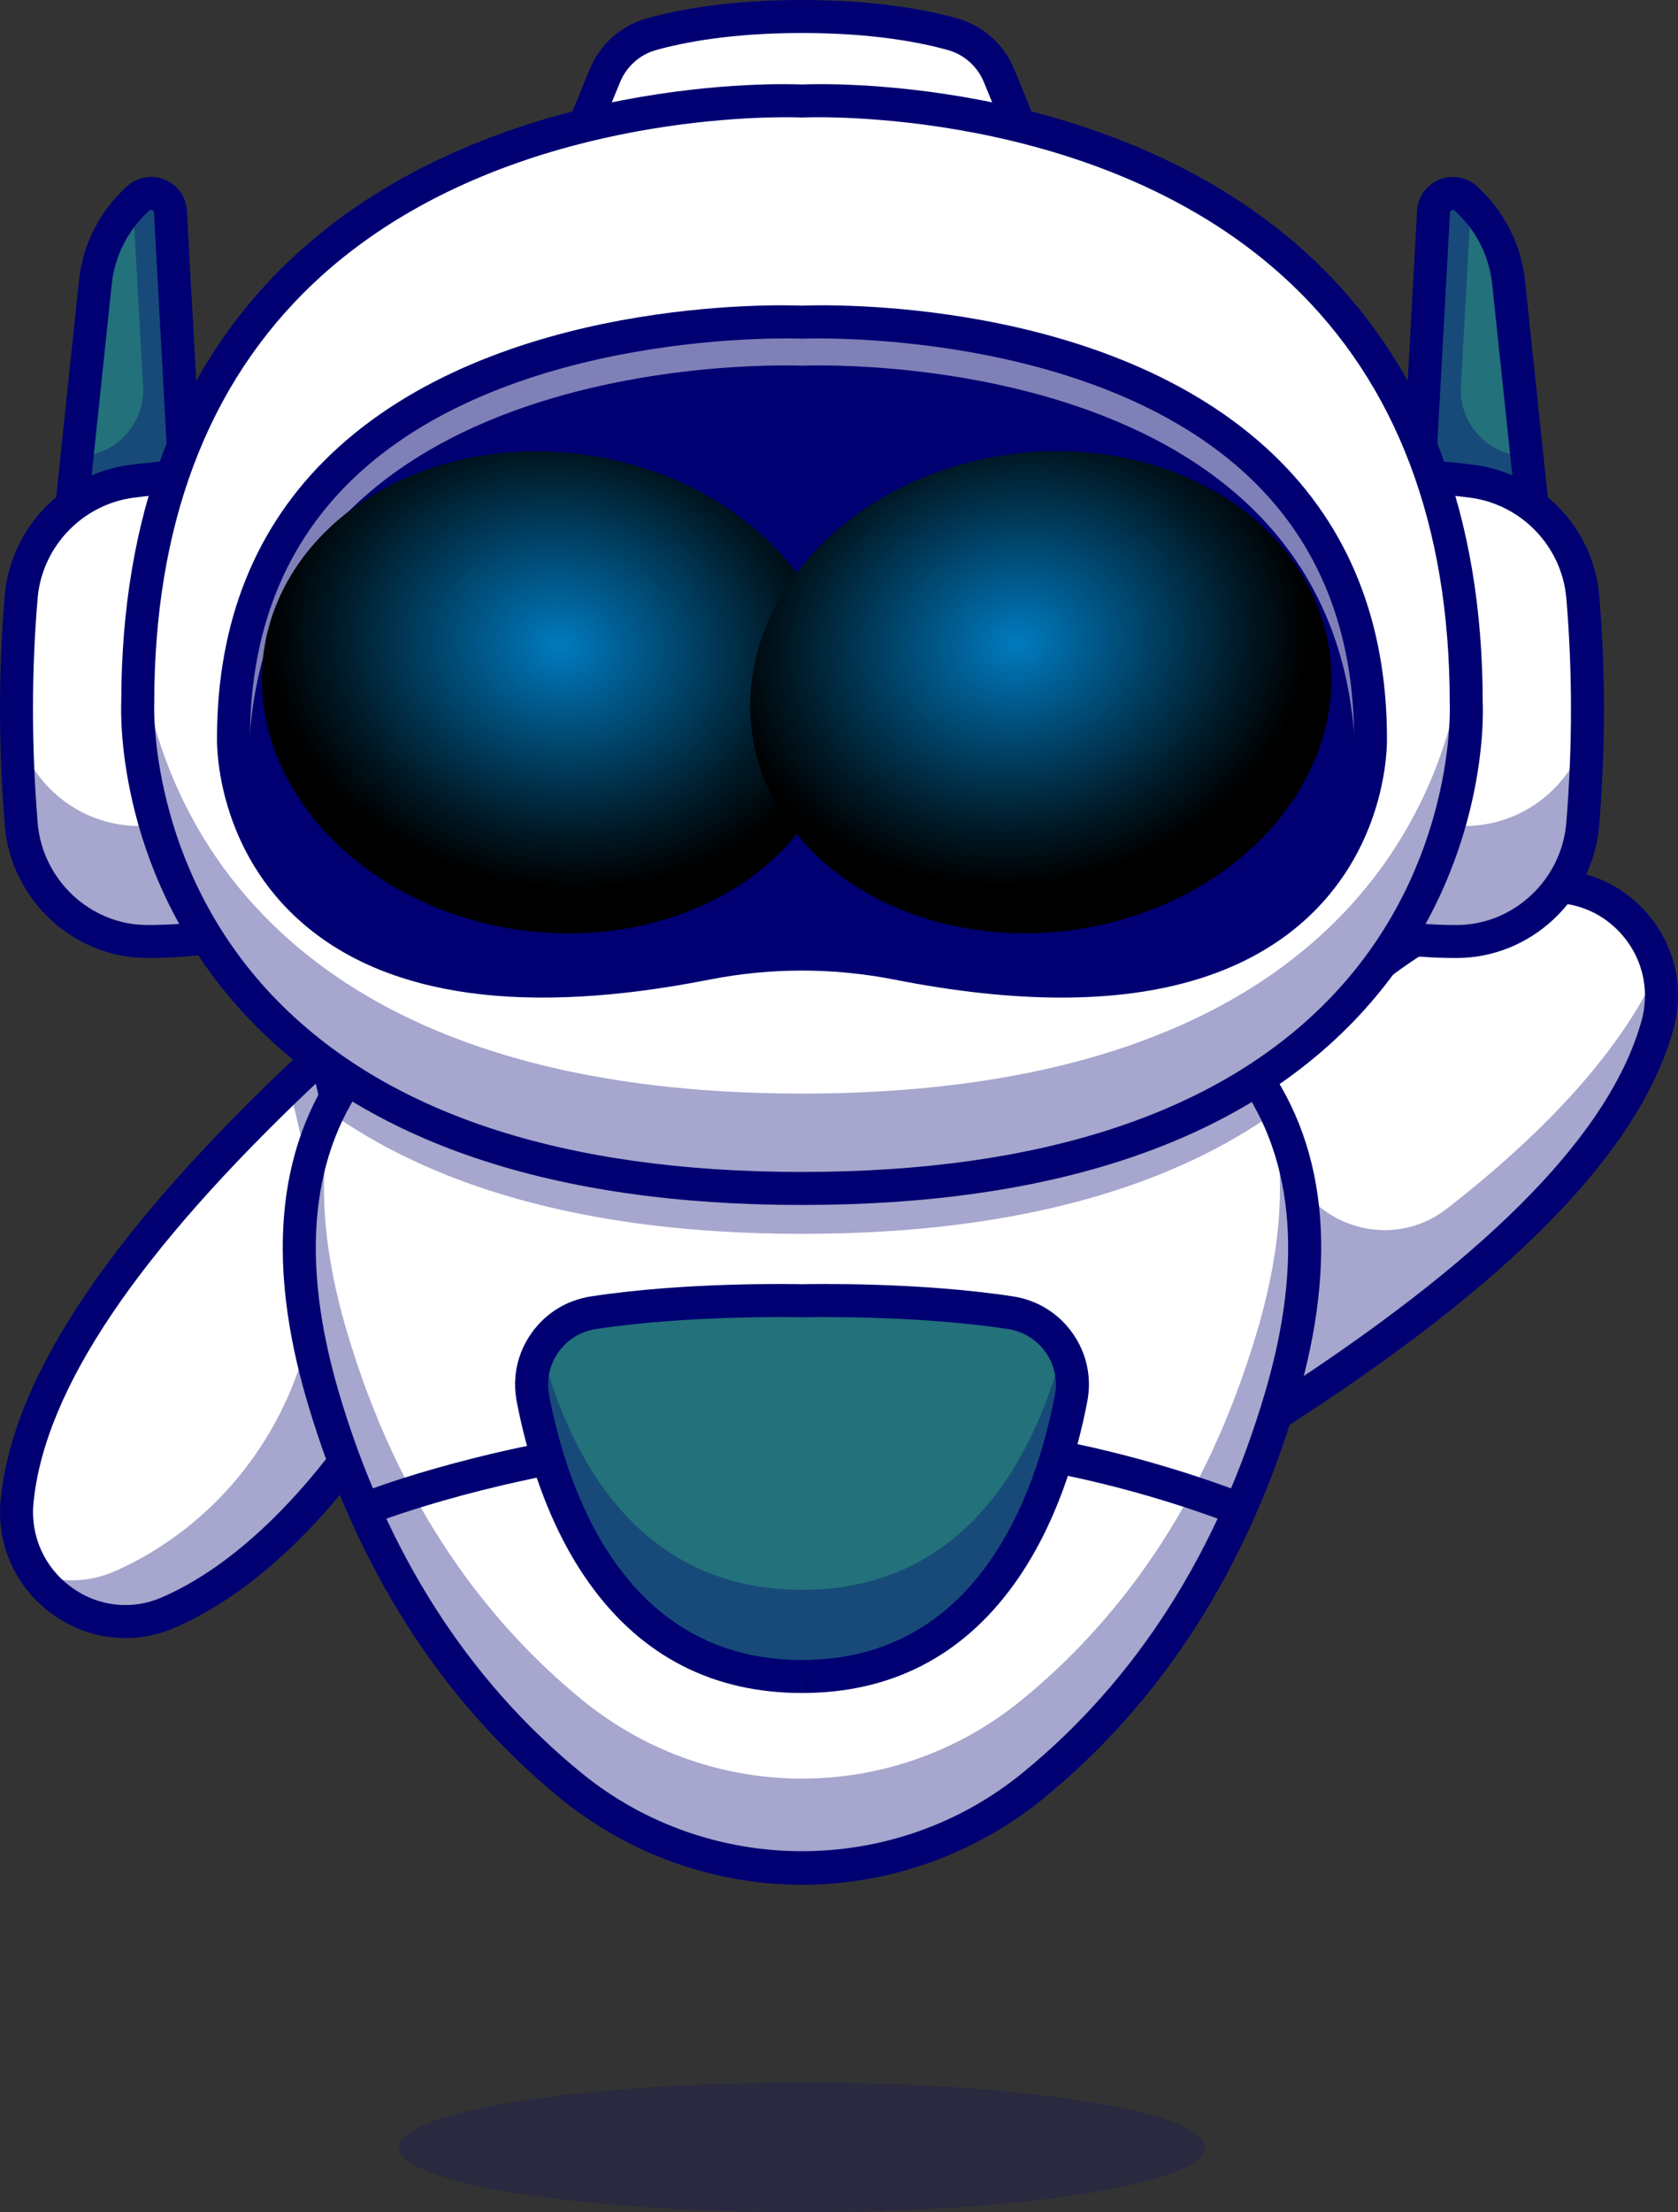 <?xml version="1.0" encoding="UTF-8"?><svg xmlns="http://www.w3.org/2000/svg" xmlns:xlink="http://www.w3.org/1999/xlink" viewBox="0 0 2164.79 2852.68"><rect x="0" y="0" width="2164.79" height="2852.68" fill="#333333" stroke="none"/><defs><style>.cls-1{fill:#23717b;}.cls-1,.cls-2,.cls-3,.cls-4,.cls-5,.cls-6{stroke-width:0px;}.cls-7{opacity:.5;}.cls-2{fill:#5dbd71;}.cls-8{isolation:isolate;}.cls-9{opacity:.2;}.cls-10{opacity:.35;}.cls-3{fill:url(#radial-gradient);}.cls-3,.cls-5{mix-blend-mode:screen;}.cls-4{fill:#fff;}.cls-5{fill:url(#radial-gradient-2);}.cls-6{fill:#000072;}</style><radialGradient id="radial-gradient" cx="505.89" cy="-15066.42" fx="505.89" fy="-15066.42" r="388.64" gradientTransform="translate(-11280.17 403.05) rotate(90) scale(.97 .8)" gradientUnits="userSpaceOnUse"><stop offset="0" stop-color="#007bbf"/><stop offset=".22" stop-color="#005e93"/><stop offset=".76" stop-color="#001b29"/><stop offset="1" stop-color="#000"/></radialGradient><radialGradient id="radial-gradient-2" cx="10373.56" cy="-16792.48" fx="10373.56" fy="-16792.48" r="388.64" gradientTransform="translate(11383.77 14259.53) rotate(-180) scale(.97 -.8)" xlink:href="#radial-gradient"/></defs><g class="cls-8"><g id="Layer_2"><g id="Layer_1-2"><g class="cls-9"><ellipse class="cls-6" cx="1034.63" cy="2769.03" rx="520" ry="83.65"/></g><path class="cls-4" d="M1622.86,1393.48s157.53-200.81,348.1-246.51c104.02-24.94,196.06,72.5,167.15,175.49-37.04,131.94-171.68,303.54-492.32,501.03l-22.94-430.01Z"/><g class="cls-10"><path class="cls-6" d="M1654.58,1461.46l-5.27-98.8c-16.99,18.78-26.45,30.82-26.45,30.82l22.94,430.01c320.64-197.49,455.27-369.09,492.32-501.03,7.08-25.22,6.87-50.09,1.05-72.93-40.47,89.14-123.85,193.13-271.95,308.59-84,65.49-206.96,9.7-212.63-96.66Z"/></g><path class="cls-6" d="M1645.8,1844.77c-3.32,0-6.65-.77-9.7-2.34-6.75-3.45-11.15-10.24-11.55-17.81l-22.94-430.01c-.27-5.15,1.33-10.21,4.51-14.27,6.62-8.44,164.35-207.18,359.89-254.07,55.82-13.38,113.05,3.44,153.06,45.02,40.52,42.11,55.3,100.77,39.54,156.92-44.06,156.94-208.04,324.8-501.3,513.18-3.49,2.24-7.5,3.37-11.5,3.37ZM1644.55,1400.57l20.54,385c264.76-174.2,412.93-327.78,452.54-468.86,11.64-41.46.71-84.79-29.23-115.9-29.43-30.58-71.48-42.96-112.47-33.14-162.77,39.03-303.59,199.6-331.38,232.91Z"/><path class="cls-4" d="M517.1,1776.09s-120.22,225.14-299.96,303.27c-98.1,42.64-205.68-37.32-195.11-143.77,13.54-136.37,116.3-328.76,397.73-578.98l97.33,419.48Z"/><g class="cls-10"><path class="cls-6" d="M419.77,1356.61c-16.25,14.44-31.83,28.67-46.9,42.73l25.87,111.49c44.5,191.78-37.58,392.82-207.1,492.93-14.12,8.34-28.68,15.87-43.66,22.38-34.62,15.05-70.4,14.78-101.77,3.51,36.02,52.04,105.56,78.11,170.94,49.69,179.73-78.13,299.96-303.27,299.96-303.27l-97.33-419.48Z"/></g><path class="cls-6" d="M161.59,2112.31c-33.29,0-66.23-10.55-94.51-31.17-47.23-34.42-71.98-89.62-66.22-147.66,16.11-162.21,148.41-356.02,404.47-592.51,5.58-5.14,13.47-6.91,20.7-4.71,7.25,2.23,12.76,8.15,14.47,15.53l97.33,419.48c1.16,5.02.47,10.29-1.96,14.83-5.05,9.46-125.84,232.6-310.25,312.76-20.71,9-42.45,13.44-64.04,13.44ZM407.37,1397.3c-230.45,217.58-349.67,394.57-364.15,540.39-4.26,42.85,14.04,83.62,48.93,109.06,34.3,25,77.86,29.88,116.51,13.09,153.52-66.73,264.28-249.33,285.85-286.96l-87.14-375.57Z"/><path class="cls-4" d="M1652.15,1802.72c-70.6,238.45-192.22,395.98-319.69,499.99-173.81,141.84-421.89,141.84-595.71,0-127.42-104.01-249.09-261.54-319.64-499.99-47.46-160.35-36.87-280.16,6.7-369.7,138.54-284.79,610.82-263.03,610.82-263.03,0,0,473.07-21.81,611.19,263.72,43.25,89.49,53.63,209.08,6.33,369.01Z"/><g class="cls-10"><path class="cls-6" d="M1645.82,1433.71c-127.05,90.23-319.59,157.32-611.19,157.32s-483.77-67.41-610.82-158.01c138.54-284.79,610.82-263.03,610.82-263.03,0,0,473.07-21.81,611.19,263.72Z"/></g><g class="cls-10"><path class="cls-6" d="M1633.29,1410.26c25.31,79.2,26.09,179.53-11.53,306.66-67.1,226.74-182.75,376.52-303.93,475.4-165.26,134.86-401.14,134.86-566.4,0-121.18-98.88-236.83-248.66-303.93-475.4-37.62-127.14-36.84-227.47-11.53-306.66-53.42,91.68-70.44,218.11-18.86,392.45,70.57,238.47,192.21,396.01,319.66,500.01,173.81,141.84,421.91,141.84,595.72,0,127.45-104,249.09-261.53,319.66-500.01,51.59-174.33,34.56-300.76-18.86-392.45Z"/></g><path class="cls-6" d="M1592.09,1966.15c-296.08-113.09-583.05-107.21-771.65-82.35-205,27.01-341.51,81.65-342.86,82.2l-16-39.44c5.69-2.31,141.9-56.94,351.92-84.78,193.8-25.69,488.85-31.86,793.77,84.61l-15.19,39.76Z"/><path class="cls-6" d="M1034.63,2430.37c-112.9,0-223.46-39.48-311.31-111.17-153.57-125.32-263.46-297.06-326.61-510.45-55.33-186.97-38.73-338.77,49.34-451.18,173.84-221.89,561.12-210.03,588.59-208.89,27.35-1.13,414.73-13.01,588.58,208.89,88.07,112.41,104.66,264.2,49.34,451.18-63.14,213.39-173.03,385.13-326.61,510.45-87.85,71.69-198.41,111.17-311.31,111.17ZM1013.73,1190.93c-81.67,0-392.79,12.28-534.26,192.98-79.02,100.93-93.13,239.8-41.96,412.75,60.68,205.04,165.89,369.75,312.71,489.56,164.79,134.48,404.01,134.49,568.81,0,146.82-119.81,252.03-284.52,312.71-489.56,51.2-173,37.06-311.91-42.03-412.85-163.06-208.12-550.23-192.75-554.11-192.59l-.97-21.06-.97,21.06c-.51-.02-7.62-.3-19.93-.3Z"/><path class="cls-1" d="M1034.67,2161.82c243.31,0,322-227.57,347.15-358.75,10.03-52.29-25.46-102.24-78.09-110.31-124.19-19.05-269.08-15.46-269.08-15.46,0,0-144.89-3.59-269.08,15.46-52.63,8.07-88.11,58.02-78.09,110.31,25.15,131.18,103.84,358.75,347.15,358.75h.04Z"/><g class="cls-10"><path class="cls-6" d="M1034.67,2050.09h-.04c-215.88,0-302.16-179.16-336.44-311.18-10.74,18.71-15.11,41.2-10.71,64.15,25.15,131.18,103.84,358.75,347.15,358.75h.04c243.31,0,322-227.57,347.15-358.75,4.4-22.95.02-45.45-10.71-64.15-34.28,132.02-120.55,311.18-336.44,311.18Z"/></g><path class="cls-6" d="M1034.67,2183.1v-42.56c226.9,0,301.8-213.95,326.25-341.48,3.74-19.48-.5-39.12-11.93-55.31-11.49-16.29-28.71-26.93-48.49-29.97-120.81-18.53-263.9-15.24-265.32-15.21-.35,0-.7,0-1.05,0-1.42-.03-144.52-3.31-265.33,15.21-19.77,3.03-36.99,13.67-48.48,29.96-11.43,16.19-15.66,35.83-11.93,55.31,24.45,127.53,99.36,341.48,326.25,341.48v42.56c-113.92,0-205.63-46.75-272.6-138.96-56.14-77.3-82.89-171.59-95.44-237.07-5.93-30.94.8-62.15,18.96-87.87,18.22-25.82,45.5-42.69,76.8-47.49,122.1-18.73,261.12-15.96,272.31-15.71,11.19-.26,150.19-3.02,272.3,15.71,31.31,4.8,58.58,21.67,76.81,47.5,18.15,25.72,24.88,56.93,18.95,87.87-12.55,65.48-39.3,159.76-95.44,237.07-66.97,92.2-158.69,138.96-272.6,138.96Z"/><path class="cls-4" d="M1034.63,164.07c163.98,0,292.61,27.36,292.61,27.36l-38.21-93.5c-10.68-26.13-32.69-46.07-59.86-53.71-38.23-10.76-101.98-22.94-194.54-22.94-92.56,0-156.31,12.19-194.54,22.94-27.17,7.65-49.18,27.58-59.86,53.71l-38.21,93.5s128.64-27.36,292.61-27.36Z"/><path class="cls-6" d="M742.03,212.72c-6.24,0-12.24-2.74-16.33-7.64-5.05-6.05-6.35-14.4-3.37-21.69l38.21-93.5c13.33-32.59,40.22-56.7,73.79-66.15,38.5-10.83,104.49-23.74,200.31-23.74s161.81,12.91,200.3,23.74c33.58,9.45,60.48,33.56,73.79,66.15l38.21,93.49c2.98,7.3,1.68,15.64-3.37,21.69-5.05,6.05-13.03,8.8-20.75,7.17-1.26-.27-128.58-26.89-288.19-26.89s-286.92,26.63-288.19,26.89c-1.47.31-2.95.46-4.42.47ZM1034.64,42.56c-90.96,0-152.87,12.04-188.78,22.15-20.55,5.78-37.72,21.22-45.93,41.28l-23.53,57.56c50.57-8.25,145.74-20.76,258.23-20.76s207.67,12.51,258.23,20.76l-23.53-57.57c-8.2-20.06-25.37-35.5-45.93-41.28-35.91-10.1-97.81-22.15-188.77-22.15Z"/><path class="cls-1" d="M88.77,689.45l34.22-325.08c4.39-41.73,24.06-80.36,55.22-108.46h0c15.59-14.07,40.53-3.78,41.68,17.19l22.79,416.36H88.77Z"/><g class="cls-10"><path class="cls-6" d="M218.89,254.79c-1.44-26.37-40.68-25.29-40.68,1.11h0c-2.26,2.04-4.45,4.15-6.59,6.3l12.93,236.23c2.67,48.85-36.22,89.93-85.14,89.93h0l-10.64,101.08h153.91l-23.8-434.66Z"/></g><path class="cls-6" d="M242.68,710.73H88.78c-6.03,0-11.78-2.56-15.82-7.04-4.04-4.48-5.98-10.47-5.35-16.46l34.22-325.08c4.95-47.02,27.01-90.36,62.12-122.04,13.36-12.05,31.98-15.27,48.62-8.42,16.63,6.86,27.58,22.28,28.56,40.24l22.79,416.36c.32,5.83-1.78,11.55-5.8,15.79s-9.61,6.65-15.45,6.65ZM112.41,668.16h107.79l-21.57-393.92c-.03-.57-.13-2.33-2.29-3.22-2.15-.89-3.46.29-3.89.67-27.3,24.63-44.46,58.32-48.31,94.89l-31.74,301.57Z"/><path class="cls-4" d="M272.89,1208.15c-28.6,4.35-56.79,5.96-83.1,5.9-85.29-.17-155.54-66.59-162.45-151.6-9.7-119.31-6.18-220.47,0-292.94,6.55-76.92,65.83-138.84,142.37-148.87,22.26-2.92,42.83-4.79,60.07-5.99,28.31-1.98,52.85,19.37,54.92,47.67l35.56,486.41c2.13,29.12-18.51,55.02-47.37,59.41Z"/><g class="cls-10"><path class="cls-6" d="M320.26,1148.74l-10.51-143.78c-.51,26.95-20.36,50.1-47.5,54.22-28.6,4.35-56.79,5.96-83.1,5.9-75.5-.15-139.18-52.23-157.6-123.15.57,37.55,2.33,77.84,5.79,120.51,6.91,85.01,77.16,151.43,162.45,151.6,26.3.05,54.49-1.56,83.1-5.9,28.87-4.39,49.5-30.29,47.37-59.41Z"/></g><path class="cls-6" d="M191.05,1235.34h-1.3c-95.18-.2-175.83-75.38-183.61-171.16-8.18-100.65-8.18-200.4,0-296.47,7.34-86.2,74.98-156.92,160.82-168.16,19.92-2.61,40.57-4.67,61.35-6.12,40.01-2.74,74.72,27.43,77.63,67.35l35.56,486.41c2.92,39.97-25.81,75.98-65.41,82-26.85,4.08-55.45,6.15-85.03,6.15ZM233.38,635.82c-.7,0-1.4.02-2.11.07-19.94,1.39-39.72,3.37-58.79,5.87-66.15,8.66-118.28,63.15-123.93,129.57-7.98,93.73-7.98,191.1,0,289.41,6.01,73.89,68.06,131.89,141.28,132.04,28.13,0,54.75-1.85,79.85-5.66h0c17.77-2.7,30.66-18.87,29.35-36.81l-35.56-486.41c-1.16-15.88-14.45-28.07-30.1-28.07Z"/><path class="cls-1" d="M1980.49,689.45l-34.22-325.08c-4.39-41.73-24.06-80.36-55.22-108.46h0c-15.59-14.07-40.53-3.78-41.68,17.19l-22.79,416.36h153.91Z"/><g class="cls-10"><path class="cls-6" d="M1850.38,254.79c1.44-26.37,40.68-25.29,40.68,1.11h0c2.26,2.04,4.45,4.15,6.59,6.3l-12.93,236.23c-2.67,48.85,36.22,89.93,85.14,89.93h0l10.64,101.08h-153.91s23.8-434.66,23.8-434.66Z"/></g><path class="cls-6" d="M1980.49,710.73h-153.91c-5.84,0-11.44-2.4-15.45-6.65s-6.11-9.96-5.8-15.79l22.79-416.36c.98-17.96,11.92-33.38,28.55-40.24,16.64-6.85,35.27-3.64,48.63,8.42,35.11,31.67,57.17,75.01,62.12,122.04l34.22,325.09c.63,6-1.31,11.98-5.35,16.46-4.03,4.48-9.79,7.04-15.82,7.04ZM1849.06,668.16h107.79l-31.74-301.57c-3.85-36.56-21.01-70.26-48.31-94.89-.42-.39-1.74-1.56-3.89-.67-2.16.89-2.26,2.64-2.29,3.22l-21.57,393.92Z"/><path class="cls-4" d="M1796.38,1208.15c28.6,4.35,56.79,5.96,83.1,5.9,85.29-.17,155.54-66.59,162.45-151.6,9.7-119.31,6.18-220.47,0-292.94-6.55-76.92-65.83-138.84-142.37-148.87-22.26-2.92-42.83-4.79-60.07-5.99-28.31-1.98-52.85,19.37-54.92,47.67l-35.56,486.41c-2.13,29.12,18.51,55.02,47.37,59.41Z"/><g class="cls-10"><path class="cls-6" d="M1749.01,1148.74l10.51-143.78c.51,26.95,20.36,50.1,47.5,54.22,28.6,4.35,56.79,5.96,83.1,5.9,75.5-.15,139.18-52.23,157.6-123.15-.57,37.55-2.33,77.84-5.79,120.51-6.91,85.01-77.16,151.43-162.45,151.6-26.3.05-54.49-1.56-83.1-5.9-28.87-4.39-49.5-30.29-47.37-59.41Z"/></g><path class="cls-6" d="M1878.22,1235.34c-29.58,0-58.18-2.07-85.04-6.15h0c-39.6-6.02-68.33-42.03-65.41-82l35.56-486.41c2.92-39.92,37.65-70.12,77.63-67.35,20.78,1.45,41.42,3.51,61.35,6.12,85.83,11.24,153.47,81.96,160.81,168.16,8.18,96.02,8.18,195.77,0,296.47-7.78,95.78-88.44,170.96-183.62,171.16h-1.3ZM1835.89,635.82c-15.65,0-28.94,12.19-30.1,28.07l-35.56,486.41c-1.31,17.95,11.58,34.12,29.35,36.82h0c24.75,3.76,51.2,5.67,78.64,5.67.41,0,.81,0,1.21,0,73.22-.15,135.28-58.15,141.28-132.04,7.99-98.35,7.99-195.73,0-289.41-5.65-66.42-57.77-120.91-123.93-129.57-19.09-2.5-38.87-4.48-58.79-5.86-.7-.05-1.41-.08-2.11-.08Z"/><path class="cls-4" d="M1034.63,1532.51c890.76,0,856.94-625.89,856.94-625.89,0-820.83-856.94-776.37-856.94-776.37,0,0-856.94-44.46-856.94,776.37,0,0-30.78,625.89,856.94,625.89Z"/><g class="cls-10"><path class="cls-6" d="M1889.38,836.69c-15.06,150.54-122.51,573.46-854.74,573.46S195.13,984.43,179.98,835.21c-1.49,23.05-2.28,46.83-2.28,71.41,0,0-30.78,625.89,856.94,625.89s856.94-625.89,856.94-625.89c0-24.06-.76-47.34-2.19-69.94Z"/></g><path class="cls-6" d="M910.67,1242.4c81.84-16.11,166.09-16.11,247.93,0,620.35,122.12,609.45-290.04,609.45-290.04,0-570.48-733.42-536.92-733.42-536.92,0,0-733.42-33.56-733.42,536.92,0,0-10.9,412.16,609.45,290.04Z"/><path class="cls-6" d="M1763.76,879.8c-18.19,103.09-113.03,342.43-605.17,245.55-81.84-16.11-166.09-16.11-247.93,0-492.13,96.88-586.98-142.46-605.17-245.55-2.77,23.04-4.29,47.17-4.29,72.55,0,0-10.9,412.16,609.45,290.04,81.84-16.11,166.09-16.11,247.93,0,620.35,122.12,609.45-290.04,609.45-290.04,0-25.38-1.52-49.51-4.29-72.55Z"/><g class="cls-7"><path class="cls-4" d="M320.42,994.41c0-555.54,714.21-522.86,714.21-522.86,0,0,714.21-32.68,714.21,522.86,0,0,1.2,46.33-20.87,102.84,41.9-74.17,40.08-144.9,40.08-144.9,0-570.48-733.42-536.92-733.42-536.92,0,0-733.42-33.56-733.42,536.92,0,0-1.82,70.73,40.08,144.9-22.07-56.51-20.87-102.85-20.87-102.85Z"/></g><path class="cls-6" d="M1369.23,1286.39c-64.8,0-136.43-7.69-214.74-23.11-79.53-15.66-160.18-15.66-239.71,0h0c-235.86,46.43-411.25,22.82-521.33-70.16-114.35-96.59-113.7-231.75-113.52-241.02.05-149.99,49.41-273.16,146.7-366.1,213.66-204.11,581.66-192.95,607.99-191.87,26.36-1.08,394.32-12.24,607.99,191.87,97.29,92.94,146.65,216.13,146.7,366.12.19,9.37.78,144.45-113.52,241.01-73.53,62.11-176.22,93.26-306.59,93.26ZM1034.64,1208.97c42.79,0,85.58,4.18,128.08,12.55,222.12,43.72,385.35,23.38,485.11-60.47,100.43-84.41,98.98-206.96,98.96-208.19,0-.15,0-.36,0-.51,0-137.96-44.89-250.82-133.43-335.46-203.65-194.69-574.02-180.36-577.74-180.2-.64.03-1.29.03-1.93,0-3.66-.16-374.09-14.49-577.74,180.2-88.54,84.64-133.43,197.5-133.43,335.46,0,.19,0,.38,0,.56-.02,1.18-1.47,123.73,98.96,208.14,99.76,83.85,262.98,104.18,485.11,60.47h0c42.5-8.37,85.28-12.55,128.08-12.55Z"/><path class="cls-2" d="M591.01,966.08c-3.89,0-7.85-.67-11.72-2.07-17.86-6.48-27.08-26.2-20.61-44.06,18.81-51.87,79.16-91.94,146.75-97.45,69.06-5.66,128.2,26,162.25,86.79,9.28,16.57,3.37,37.53-13.2,46.81-16.56,9.28-37.52,3.38-46.82-13.2-27.83-49.69-72.48-53.79-96.64-51.84-43.72,3.56-79.55,29.94-87.67,52.34-5.07,13.98-18.27,22.68-32.34,22.68Z"/><path class="cls-2" d="M1478.26,966.08c-14.07,0-27.27-8.69-32.34-22.68-8.12-22.4-43.95-48.78-87.67-52.34-24.13-1.95-68.8,2.15-96.64,51.84-9.28,16.58-30.25,22.48-46.82,13.2-16.57-9.28-22.49-30.24-13.2-46.81,34.05-60.78,93.14-92.43,162.25-86.79,67.59,5.51,127.93,45.58,146.75,97.45,6.47,17.86-2.75,37.58-20.61,44.06-3.87,1.4-7.83,2.07-11.72,2.07Z"/><path class="cls-6" d="M1034.64,1553.79c-321.77,0-561.86-80.81-713.58-240.18-170.94-179.55-165.28-392.25-164.63-407.47.1-241.66,73.34-433.7,217.7-570.75,134.8-127.99,307.54-182.72,428.71-206.09,124.96-24.11,220.01-20.87,231.81-20.35,11.8-.53,106.85-3.75,231.81,20.35,121.17,23.37,293.91,78.1,428.71,206.09,144.35,137.05,217.59,329.06,217.7,570.7.73,15.58,7.2,227.52-162.64,406.78-151.46,159.86-392.21,240.91-715.58,240.91ZM1013.99,151.17c-81.37,0-398.56,13.6-610.79,215.29-135.51,128.79-204.22,310.52-204.22,540.16l-.02,1.04c-.09,2.03-7.69,208.37,153.48,377.18,143.42,150.21,372.95,226.38,682.2,226.38s540.98-76.39,684.13-227.04c160.23-168.64,151.66-374.38,151.56-376.44l-.03-1.12c0-229.64-68.71-411.38-204.22-540.17-243.92-231.81-626.49-215.13-630.34-214.96l-1.09.06-1.1-.06c-.5-.02-7.39-.33-19.54-.33Z"/><ellipse class="cls-3" cx="712.69" cy="892.72" rx="309.36" ry="376.17" transform="translate(-272.41 1471.05) rotate(-81.81)"/><ellipse class="cls-5" cx="1342.69" cy="892.72" rx="376.17" ry="309.36" transform="translate(-113.43 200.27) rotate(-8.19)"/></g></g></g></svg>